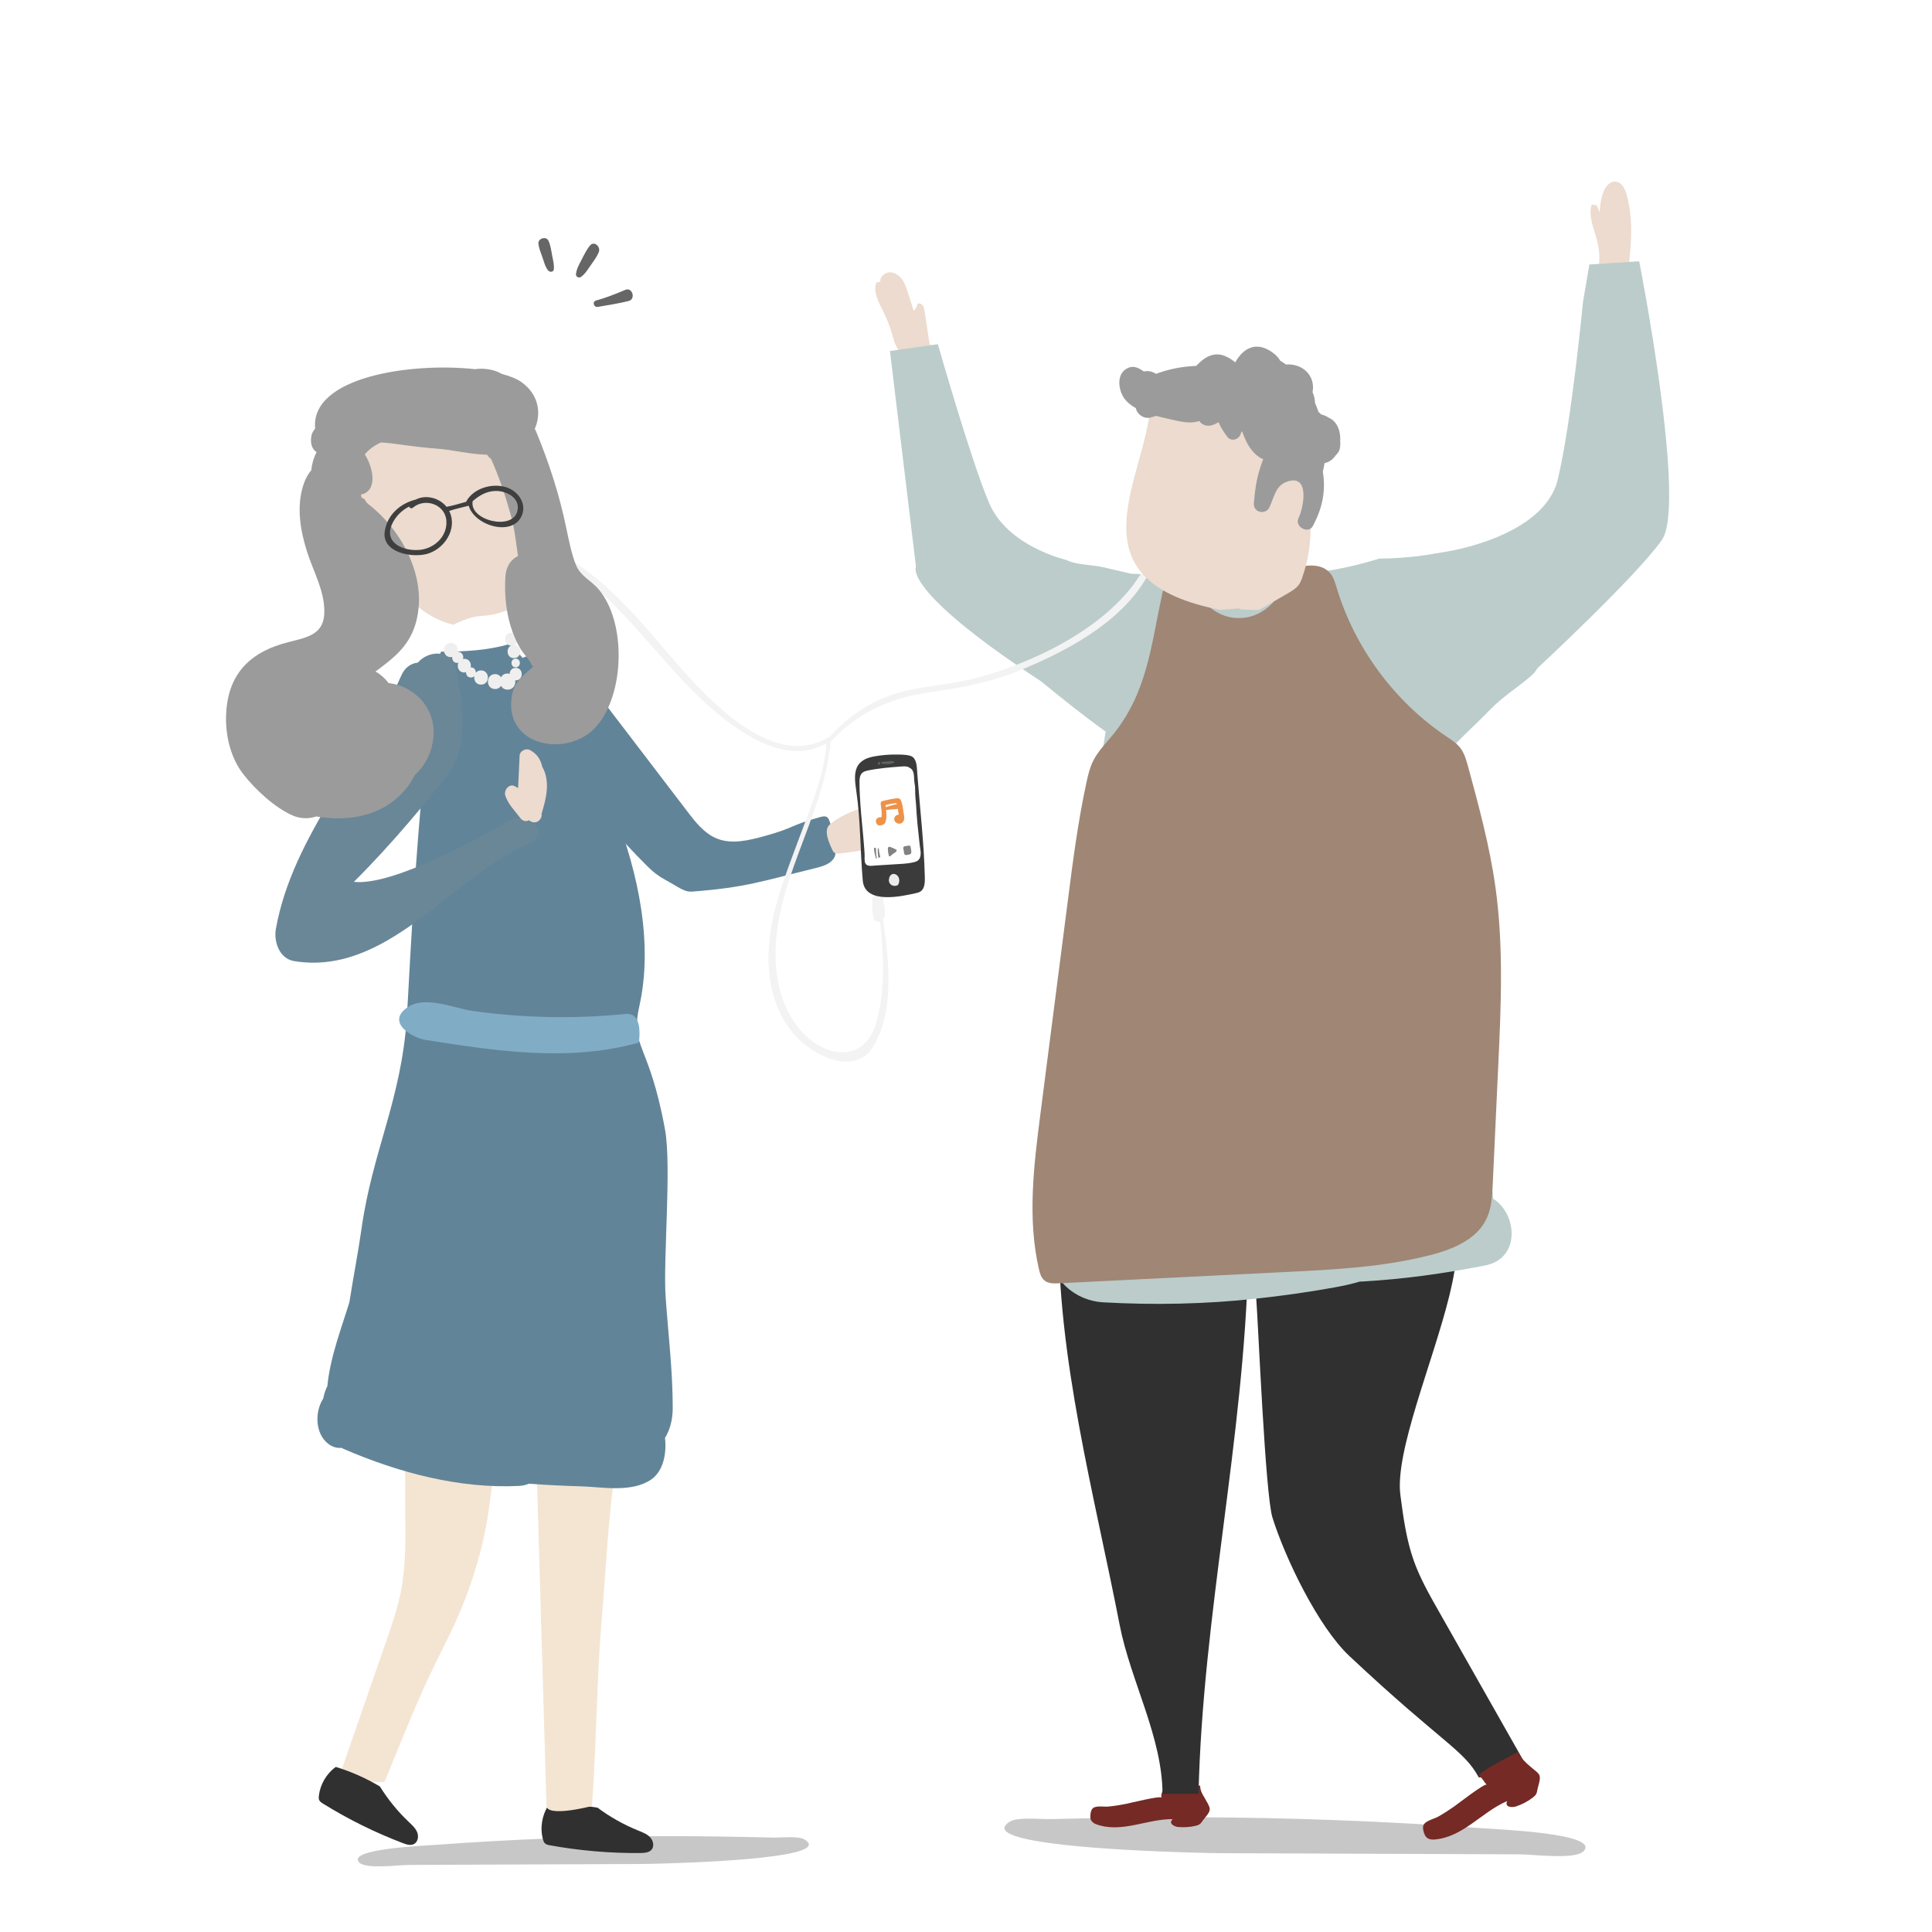 <?xml version="1.0" encoding="utf-8"?>
<!-- Generator: Adobe Illustrator 23.0.1, SVG Export Plug-In . SVG Version: 6.00 Build 0)  -->
<svg version="1.1" id="Layer_1" xmlns="http://www.w3.org/2000/svg" xmlns:xlink="http://www.w3.org/1999/xlink" x="0px" y="0px"
	 viewBox="0 0 250 250" style="enable-background:new 0 0 250 250;" xml:space="preserve">
<style type="text/css">
	.st0{filter:url(#Adobe_OpacityMaskFilter);}
	.st1{filter:url(#Adobe_OpacityMaskFilter_1_);}
	.st2{mask:url(#XMLID_2_);fill:url(#XMLID_3_);}
	.st3{opacity:0.22;fill:url(#XMLID_4_);}
	.st4{filter:url(#Adobe_OpacityMaskFilter_2_);}
	.st5{filter:url(#Adobe_OpacityMaskFilter_3_);}
	.st6{mask:url(#XMLID_5_);fill:url(#XMLID_6_);}
	.st7{opacity:0.22;fill:url(#XMLID_7_);}
	.st8{fill:#F4E5D3;}
	.st9{fill:#628498;}
	.st10{fill:#ECDBCE;}
	.st11{fill:#303030;}
	.st12{fill:#6A8798;}
	.st13{fill:#666666;}
	.st14{fill:#752A25;}
	.st15{fill:#BBCCCB;}
	.st16{fill:#A08675;}
	.st17{fill:#EFEFEF;}
	.st18{fill:#F3F3F3;}
	.st19{fill:#9B9B9B;}
	.st20{fill:#3F3F3F;}
	.st21{fill:#3B3B3B;}
	.st22{fill:#FFFFFF;}
	.st23{fill:#5C625E;}
	.st24{fill:#E9EEEA;}
	.st25{fill:#EE9248;}
	.st26{fill:#828282;}
	.st27{fill:#80ADC5;}
</style>
<g>
	<defs>
		<filter id="Adobe_OpacityMaskFilter" filterUnits="userSpaceOnUse" x="46.29" y="237.59" width="58.37" height="3.91">
			<feFlood  style="flood-color:white;flood-opacity:1" result="back"/>
			<feBlend  in="SourceGraphic" in2="back" mode="normal"/>
		</filter>
	</defs>
	<mask maskUnits="userSpaceOnUse" x="46.29" y="237.59" width="58.37" height="3.91" id="XMLID_2_">
		<g class="st0">
			<defs>
				<filter id="Adobe_OpacityMaskFilter_1_" filterUnits="userSpaceOnUse" x="46.29" y="237.59" width="58.37" height="3.91">
					<feFlood  style="flood-color:white;flood-opacity:1" result="back"/>
					<feBlend  in="SourceGraphic" in2="back" mode="normal"/>
				</filter>
			</defs>
			<mask maskUnits="userSpaceOnUse" x="46.29" y="237.59" width="58.37" height="3.91" id="XMLID_2_">
				<g class="st1">
				</g>
			</mask>
			
				<linearGradient id="XMLID_3_" gradientUnits="userSpaceOnUse" x1="594.067" y1="240.288" x2="624.487" y2="240.288" gradientTransform="matrix(1.919 -0.055 0.028 1 -1100.55 32.666)">
				<stop  offset="0" style="stop-color:#FFFFFF"/>
				<stop  offset="1" style="stop-color:#000000"/>
			</linearGradient>
			<path id="XMLID_12_" class="st2" d="M103.6,239.47c1.13-0.39,1.46-0.87,0.49-1.45c-0.78-0.47-3.02-0.22-4.05-0.24
				c-4.8-0.11-9.61-0.2-14.42-0.18c-9.69,0.03-19.4,0.4-29.04,1.11c-1.43,0.11-11.8,0.51-10.1,2.29c0.86,0.9,4.98,0.33,6.5,0.32
				c3.33-0.01,6.65-0.03,9.98-0.04c6.65-0.03,13.3-0.05,19.96-0.08C84.4,241.19,99.44,240.91,103.6,239.47z"/>
		</g>
	</mask>
	
		<linearGradient id="XMLID_4_" gradientUnits="userSpaceOnUse" x1="594.067" y1="240.288" x2="624.487" y2="240.288" gradientTransform="matrix(1.919 -0.055 0.028 1 -1100.55 32.666)">
		<stop  offset="0" style="stop-color:#000000"/>
		<stop  offset="1" style="stop-color:#000000"/>
	</linearGradient>
	<path id="XMLID_2350_" class="st3" d="M103.6,239.47c1.13-0.39,1.46-0.87,0.49-1.45c-0.78-0.47-3.02-0.22-4.05-0.24
		c-4.8-0.11-9.61-0.2-14.42-0.18c-9.69,0.03-19.4,0.4-29.04,1.11c-1.43,0.11-11.8,0.51-10.1,2.29c0.86,0.9,4.98,0.33,6.5,0.32
		c3.33-0.01,6.65-0.03,9.98-0.04c6.65-0.03,13.3-0.05,19.96-0.08C84.4,241.19,99.44,240.91,103.6,239.47z"/>
	<defs>
		<filter id="Adobe_OpacityMaskFilter_2_" filterUnits="userSpaceOnUse" x="129.98" y="235.15" width="75.2" height="5.04">
			<feFlood  style="flood-color:white;flood-opacity:1" result="back"/>
			<feBlend  in="SourceGraphic" in2="back" mode="normal"/>
		</filter>
	</defs>
	<mask maskUnits="userSpaceOnUse" x="129.98" y="235.15" width="75.2" height="5.04" id="XMLID_5_">
		<g class="st4">
			<defs>
				<filter id="Adobe_OpacityMaskFilter_3_" filterUnits="userSpaceOnUse" x="129.98" y="235.15" width="75.2" height="5.04">
					<feFlood  style="flood-color:white;flood-opacity:1" result="back"/>
					<feBlend  in="SourceGraphic" in2="back" mode="normal"/>
				</filter>
			</defs>
			<mask maskUnits="userSpaceOnUse" x="129.98" y="235.15" width="75.2" height="5.04" id="XMLID_5_">
				<g class="st5">
				</g>
			</mask>
			
				<linearGradient id="XMLID_6_" gradientUnits="userSpaceOnUse" x1="834.479" y1="251.797" x2="873.67" y2="251.797" gradientTransform="matrix(-1.919 -0.055 -0.028 1 1813.696 32.666)">
				<stop  offset="0" style="stop-color:#FFFFFF"/>
				<stop  offset="1" style="stop-color:#000000"/>
			</linearGradient>
			<path id="XMLID_9_" class="st6" d="M131.34,237.57c-1.45-0.5-1.88-1.12-0.63-1.87c1-0.6,3.89-0.28,5.21-0.31
				c6.18-0.14,12.38-0.26,18.58-0.24c12.48,0.04,24.99,0.52,37.41,1.43c1.84,0.14,15.2,0.66,13.02,2.95
				c-1.11,1.16-6.42,0.42-8.38,0.42c-4.28-0.02-8.57-0.03-12.85-0.05c-8.57-0.03-17.14-0.07-25.71-0.1
				C156.08,239.79,136.7,239.43,131.34,237.57z"/>
		</g>
	</mask>
	
		<linearGradient id="XMLID_7_" gradientUnits="userSpaceOnUse" x1="834.479" y1="251.797" x2="873.67" y2="251.797" gradientTransform="matrix(-1.919 -0.055 -0.028 1 1813.696 32.666)">
		<stop  offset="0" style="stop-color:#000000"/>
		<stop  offset="1" style="stop-color:#000000"/>
	</linearGradient>
	<path id="XMLID_2349_" class="st7" d="M131.34,237.57c-1.45-0.5-1.88-1.12-0.63-1.87c1-0.6,3.89-0.28,5.21-0.31
		c6.18-0.14,12.38-0.26,18.58-0.24c12.48,0.04,24.99,0.52,37.41,1.43c1.84,0.14,15.2,0.66,13.02,2.95
		c-1.11,1.16-6.42,0.42-8.38,0.42c-4.28-0.02-8.57-0.03-12.85-0.05c-8.57-0.03-17.14-0.07-25.71-0.1
		C156.08,239.79,136.7,239.43,131.34,237.57z"/>
	<g>
		<path class="st8" d="M49.76,230.57c-1.92,0.22-3.91-0.33-5.57-1.53c2.51-7.23,3.25-9.34,5.75-16.57c0.79-2.29,1.59-4.58,2.02-7
			c0.53-2.98,0.51-6.06,0.48-9.12c-0.11-11.86,0.26-51.06,0.15-62.92c-0.01-0.99-0.01-2.02,0.32-2.92
			c0.97-2.59,7.84-2.13,10.34-2.02c0.55,0.02,4.62,0.54,5.03,0.96c0.48,0.48,4.57,0.19,4.61,0.91c0.51,9.35-5.42,28.08-6.22,37.93
			c-0.27,3.26-2.98,24.06-3.45,27.28c-0.82,5.7-2.83,11.57-5.33,16.54C54.06,219.75,53.49,221.54,49.76,230.57z"/>
		<path class="st9" d="M72.54,85.41c2.25,1.1,3.86,3.17,5.38,5.16c3.69,4.83,7.37,9.65,11.06,14.48c1.05,1.38,2.18,2.81,3.79,3.46
			c1.94,0.78,4.13,0.23,6.15-0.32c4-1.1,3.23-1.37,7.23-2.47c0.3-0.08,0.65-0.15,0.89,0.03c0.16,0.12,0.23,0.32,0.3,0.5
			c0.41,1.18,1.25,3.87,0.52,4.88c-0.53,0.73-1.49,0.99-2.37,1.21c-6.83,1.66-8.91,2.5-15.92,3.03c-1.04,0.08-1.68-0.54-3.55-1.56
			c-0.79-0.43-1.51-0.98-2.15-1.62c-3.89-3.85-7.44-8.05-10.61-12.51c-1.56-2.2-3.03-4.46-4.41-6.77c-1-1.68-2.75-4.18-2.28-6.29
			C67.13,84.07,70.77,84.55,72.54,85.41z"/>
		<path class="st10" d="M67.85,69.51c-0.21-3.25-1.62-6.29-3.05-9.21c-1.16-2.35-2.42-4.77-4.5-6.37c-0.41-0.32-0.88-0.61-1.4-0.65
			c-0.44-0.04-0.88,0.1-1.31,0.24c-4.01,1.31-8.08,2.64-11.61,4.96c-0.26,0.17-0.52,0.36-0.63,0.65c-0.1,0.26-0.05,0.55,0.01,0.82
			c1.63,8.13,5.14,18.88,13.29,20.89c3.95-1.91,3.25-0.44,7.35-2.01C64.9,76.69,68,71.91,67.85,69.51z"/>
		<path class="st11" d="M84.12,237.74c-0.4-0.43-0.98-0.64-1.52-0.86c-1.88-0.76-3.66-1.76-5.28-2.97
			c-2.11-0.35-4.26-0.44-6.38-0.27c-0.82,1.28-1.08,2.91-0.68,4.38c0.05,0.18,0.11,0.37,0.25,0.5c0.17,0.17,0.41,0.22,0.65,0.26
			c3.87,0.7,7.81,1.04,11.74,1c0.51-0.01,1.09-0.05,1.42-0.44C84.69,238.89,84.53,238.17,84.12,237.74z"/>
		<path class="st11" d="M53.98,237.09c-0.21-0.53-0.66-0.93-1.08-1.33c-1.44-1.36-2.7-2.91-3.74-4.59
			c-1.79-1.07-3.71-1.92-5.71-2.53c-1.21,0.87-2.02,2.27-2.19,3.74c-0.02,0.18-0.03,0.38,0.04,0.54c0.09,0.21,0.3,0.35,0.5,0.47
			c3.27,2.03,6.73,3.74,10.33,5.11c0.47,0.18,1.01,0.35,1.45,0.11C54.09,238.33,54.2,237.62,53.98,237.09z"/>
		<path class="st8" d="M83.77,150.96c0.02-0.96,0-1.92-0.03-2.88l0,0c0-0.01,0-0.02,0-0.03c-0.15-4.47-0.76-8.92-1.31-13.37
			c-0.34-2.75-0.74-5.6-2.14-7.93c-3.29,2.3-7.03,3.69-10.87,4.18c-0.03,0.08-0.05,0.15-0.08,0.23c-0.22,0.55-0.35,1.15-0.45,1.77
			c0.72,7.81-0.83,16.7-0.84,23.44c0,4.24-0.36,8.4-0.85,12.54c0.1-0.01,0.21-0.02,0.31-0.03c1.49,6.11,1.68,12.62,1.87,19.03
			c0.44,15.24,0.88,30.48,1.33,45.72c0,1.56,5.52,0.17,5.88,0.07c0.02-0.31,0.04-0.63,0.07-0.94c0.55-7.85,0.56-15.87,1.24-23.71
			c0.63-7.32,0.88-15.24,2.37-22.4c0.61-2.91,0.65-5.33,0.68-8.3c0.04-3.63,0.48-7.24,0.98-10.82
			C82.69,162.02,83.67,156.53,83.77,150.96z"/>
		<path class="st9" d="M87.05,182.21c0.01-4.81-0.59-9.64-0.92-14.43c-0.33-4.81,0.79-16.9-0.08-21.64
			c-2.08-11.35-4.53-10.51-3.31-15.99c3.48-15.56-6.88-36.63-16.77-46.83c-2.86,0.86-5.88,1-8.92,1.01
			c-0.07,0.21-0.13,0.43-0.18,0.67c-2.79,14.51-3.86,41.28-4.23,46.7c-0.72,10.63-4.42,17.21-5.84,27.17
			c-0.44,3.12-1.08,6.38-1.59,9.64c-1.05,3.42-2.49,7.12-2.85,10.85c-0.25,0.49-0.42,1.04-0.54,1.62c-1.21,1.87-1.01,4.97,1.04,6.1
			c0.44,0.24,0.9,0.32,1.34,0.27c0.07,0.03,0.13,0.08,0.2,0.11c7.24,3.14,15.08,5.19,22.74,4.82c0.48-0.02,0.91-0.13,1.3-0.29
			c2.23,0.17,4.44,0.27,6.7,0.34c2.82,0.08,6.61,0.86,9.15-0.9c1.51-1.05,2-3.31,1.76-5.36C86.67,185.05,87.05,183.77,87.05,182.21z
			"/>
		<path class="st12" d="M66.22,106.05c-4.27,2.4-15.35,8.61-20.43,8.06c5.03-4.99,9.73-10.74,12.14-13.89
			c2.78-3.61,1.93-9.39,1.1-13.53c-0.54-2.7-3.55-2.59-4.96-0.95c-0.88,0.1-1.68,0.6-2.15,1.69c-4.83,11.06-14.03,20.62-16.22,32.75
			c-0.3,1.65,0.44,3.88,2.38,4.19c11.92,1.92,20.16-10.55,29.95-15.03C71.97,107.54,67.76,105.19,66.22,106.05z"/>
		<path class="st10" d="M70.17,99.22c-0.2-0.91-0.67-1.7-1.63-2.18c-0.5-0.25-1.27,0.13-1.3,0.72c-0.07,1.41-0.14,2.81-0.2,4.22
			c-0.13-0.08-0.26-0.15-0.39-0.23c-0.75-0.44-1.5,0.51-1.26,1.21c0.41,1.19,1.18,1.87,1.9,2.85c0.36,0.49,0.8,0.52,1.16,0.33
			c0.39,0.34,1.01,0.43,1.42-0.09c0.2-0.25,0.26-0.52,0.21-0.77C70.73,103.22,71.21,101.06,70.17,99.22z"/>
		<g>
			<path class="st13" d="M80.94,37.5c-1.25,0.52-2.5,1.03-3.81,1.39c-0.54,0.15-0.3,0.91,0.23,0.82c1.33-0.23,2.67-0.43,3.98-0.76
				C82.31,38.71,81.82,37.14,80.94,37.5z"/>
			<path class="st13" d="M70.97,31.15c-0.29-0.63-1.36-0.31-1.3,0.37c0.06,0.58,0.29,1.14,0.49,1.69c0.21,0.58,0.37,1.29,0.75,1.77
				c0.19,0.24,0.69,0.29,0.75-0.11c0.08-0.6-0.1-1.2-0.21-1.79C71.33,32.43,71.25,31.75,70.97,31.15z"/>
			<path class="st13" d="M76.34,31.78c-0.47,0.57-0.78,1.24-1.12,1.9c-0.3,0.58-0.63,1.16-0.69,1.82c-0.03,0.31,0.38,0.51,0.62,0.35
				c0.48-0.32,0.79-0.8,1.11-1.27c0.43-0.62,0.93-1.25,1.22-1.95C77.77,31.93,76.88,31.11,76.34,31.78z"/>
		</g>
		<path class="st14" d="M141.1,234.86c0.02-0.25,0.06-0.5,0.18-0.71c0.34-0.6,1.5-0.32,2.11-0.38c0.78-0.07,1.55-0.2,2.31-0.35
			c0.48-0.09,4.49-1.1,4.62-0.8c-0.2-0.45,0.23-0.93,0.35-1.51c1.38-0.45,2.97,0.13,4.63-0.06c-0.03,0.81,0.57,1.52,0.92,2.2
			c0.17,0.32,0.38,0.67,0.3,1.02c-0.09,0.43-0.68,1.01-0.93,1.38c-0.09,0.13-0.18,0.27-0.31,0.37c-0.16,0.13-0.36,0.19-0.56,0.24
			c-0.75,0.18-1.55,0.22-2.31,0.15c-0.42-0.04-1.3-0.47-0.65-1.01c-3.35-0.05-6.64,1.87-9.94,0.65c-0.3-0.11-0.58-0.33-0.69-0.64
			C141.08,235.24,141.09,235.05,141.1,234.86z"/>
		<path class="st11" d="M137,158.48c0.01-0.54,4.72-0.27,4.96,0.22c3.78,0.1,7.56,0.2,11.35,0.3c0.86,0.02,1.78,0.07,2.44,0.61
			c0.9,0.74,5.8,2.19,5.77,3.36c-0.53,23.09-5.91,46.06-6.43,69.15c-1.55,0-3.1,0.01-4.66,0.01c-0.03-7.38-4.12-14.59-5.54-21.83
			C141.63,193.49,136.76,175.61,137,158.48z"/>
		<path class="st11" d="M166.95,156.02c0.39-0.45,1.03-0.56,1.62-0.65c2.69-0.4,6.04-0.5,7.44,1.83c0.49,0.81-0.09,3.16,0.75,2.72
			c24.33-12.98,2.97,22.36,4.45,33.55c0.38,2.88,0.77,5.79,1.75,8.53c0.8,2.23,1.97,4.3,3.14,6.36c3.69,6.51,7.38,13.02,11.07,19.53
			c-1.63,1.32-3.72,2.07-5.82,2.1c-1.95-3.6-4.68-4.38-16.75-15.71c-4.03-3.79-8.28-12.61-9.94-17.89
			c-0.94-2.98-1.85-25.2-2.1-28.32c-0.72-8.87-0.94-2.99-1.66-11.86C160.85,155.51,166.5,156.53,166.95,156.02z"/>
		<g id="XMLID_2346_">
			<path class="st10" d="M206.68,31.19c-0.39-1.57-1.2-3.18-0.71-4.73c0.21,0.04,0.43,0.07,0.64,0.11c0.14,0.31,0.28,0.61,0.41,0.92
				c-0.01-0.82,0.12-1.65,0.38-2.43c0.25-0.76,0.81-1.61,1.63-1.56c0.81,0.05,1.25,0.93,1.46,1.69c0.98,3.53,0.52,7.26,0.06,10.88
				c-1.31,0.08-2.62-0.05-3.89-0.38C207.05,34.23,207.05,32.66,206.68,31.19z"/>
			<g id="XMLID_2347_">
				<path id="XMLID_2348_" class="st10" d="M182.73,92.9c-5.82,2.85-13.59-13.67-6.24-17.05c6.65-3.06,17.81-3.42,23.77-8.14
					c2.86-2.27,4.63-5.52,4.94-9.42c0.63-7.78,1.07-15.57,1.32-23.35c1.67-0.07,3.33-0.14,5-0.22c0.93,9.66,1.85,19.31,2.78,28.97
					c0.18,1.86,0.35,3.79-0.17,5.61c-0.5,1.77-1.6,3.24-2.74,4.57C203.86,82.75,191.95,88.38,182.73,92.9z"/>
			</g>
		</g>
		<path class="st14" d="M184.14,236.39c0.07-0.75,1.34-0.98,1.91-1.29c0.74-0.41,1.44-0.87,2.13-1.35c0.43-0.3,3.95-3.05,4.21-2.81
			c-0.4-0.36-0.46-0.76-1.09-1.23c1.16-1.04,3.54-2.11,5.1-3.01c0.32,0.82,1.46,1.77,2.1,2.29c0.3,0.25,0.66,0.49,0.74,0.87
			c0.1,0.46-0.23,1.3-0.31,1.77c-0.03,0.17-0.06,0.34-0.14,0.5c-0.1,0.2-0.28,0.34-0.45,0.48c-0.66,0.51-1.43,0.9-2.22,1.16
			c-0.43,0.14-1.49,0.1-1.09-0.71c-3.33,1.41-5.74,4.74-9.52,4.98c-0.35,0.02-0.72-0.07-0.96-0.33c-0.14-0.15-0.22-0.34-0.29-0.53
			C184.19,236.92,184.12,236.66,184.14,236.39z"/>
		<g id="XMLID_2345_">
			<path class="st10" d="M113.38,36.58c0.15-0.11,0.35-0.14,0.53-0.08c-0.09-0.64,0.52-1.22,1.16-1.26
				c0.64-0.04,1.24,0.36,1.63,0.87c0.38,0.52,0.58,1.14,0.78,1.75c0.25,0.78,0.5,1.56,0.75,2.34c0.26-0.22,0.44-0.54,0.49-0.88
				c0.23-0.13,0.53,0,0.68,0.21c0.15,0.21,0.2,0.48,0.24,0.74c0.24,1.58,0.48,3.16,0.72,4.74c-0.59,0.27-1.15,0.61-1.77,0.79
				c-0.62,0.18-1.33,0.19-1.88-0.15c-0.75-0.47-0.99-1.43-1.23-2.29c-0.29-1.01-0.66-1.99-1.13-2.94
				C113.75,39.21,112.97,37.88,113.38,36.58z"/>
			<path class="st10" d="M120.44,44.56c1.67,6.77,3.51,13.52,5.51,20.22c1,3.36,3.12,5.89,5.99,7.35
				c5.99,3.05,12.42,3.67,18.68,5.14c6.92,1.62,5.52,8.69-0.05,9.75c-8.93,1.7-18.9-1.05-27.01-7.45c-1.22-0.96-2.44-2.05-3.2-3.51
				c-0.78-1.5-1-3.22-1.19-4.89c-1.02-8.63-2.03-17.26-3.05-25.89C117.56,45.04,119,44.8,120.44,44.56z"/>
		</g>
		<path id="XMLID_2344_" class="st15" d="M134.71,88.16c2.71,2.23,5.5,4.45,8.36,6.51c-3.6,22.13-6.42,44.63-7.12,67.06
			c-0.12,3.84,3.21,6.59,6.79,6.79c6.62,0.37,13.24,0.24,19.83-0.48c3.39-0.37,6.77-0.84,10.12-1.45c1.17-0.21,2.24-0.45,3.24-0.75
			c0.11-0.01,0.22-0.01,0.33-0.01c5.48-0.32,10.57-1.03,15.92-2.08c4.6-0.9,4.18-6.66,1.02-8.65c-0.04-1.23-0.34-2.47-0.92-3.68
			c0.58-12.78,0.84-25.52-1.01-38.18c-0.06-1.5-0.17-2.99-0.33-4.47c-0.46-4.28-1.38-8.46-2.52-12.59c1.43-1.48,2.95-2.84,4.38-4.33
			c1.61-1.67,3.45-2.8,5.21-4.29c0.4-0.33,0.7-0.7,0.92-1.08c0,0,12.85-11.93,16.11-16.6c3.26-4.67-2.93-36.07-2.93-36.07
			l-6.45,0.42l-0.83,4.92c0,0-1.47,15.49-3.26,22.91c-1.79,7.42-14.34,9.31-14.34,9.31c-0.79,0.13-1.6,0.28-2.43,0.41
			c-1.6,0.26-3.22,0.39-4.85,0.47c-0.49,0.01-0.97,0.02-1.46,0.03c-7.48,2.33-15.37,2.89-22.97,1.24c-0.24,0.25-0.46,0.52-0.67,0.8
			c-0.52-0.17-1.1-0.24-1.75-0.17c-2.21,0.23-4.47,0.21-6.73,0.09c-1.22-0.29-2.44-0.56-3.65-0.85c-1.44-0.33-3.46-0.27-4.73-0.93
			c0,0-7.6-1.72-10-7.37c-2.39-5.65-6.63-20.55-6.63-20.55l-6.2,0.88l3.37,27.93C118.53,73.37,116.64,76.33,134.71,88.16z"/>
		<path class="st16" d="M143.89,95.22c-0.86,1.04-1.83,2.02-2.43,3.23c-0.44,0.87-0.66,1.83-0.87,2.79
			c-1.09,5.02-1.75,10.12-2.4,15.21c-1.18,9.2-2.37,18.4-3.55,27.6c-0.86,6.71-1.72,13.6-0.2,20.19c0.12,0.54,0.29,1.11,0.72,1.46
			c0.49,0.4,1.2,0.39,1.83,0.36c9.84-0.49,19.69-0.98,29.53-1.47c6.23-0.31,12.52-0.63,18.56-2.18c2.89-0.74,5.98-2,7.27-4.69
			c0.66-1.38,0.74-2.96,0.81-4.49c0.24-5.1,0.47-10.2,0.71-15.29c0.36-7.72,0.71-15.49-0.36-23.15c-0.74-5.28-2.14-10.45-3.54-15.59
			c-0.23-0.84-0.47-1.71-1-2.41c-0.49-0.64-1.19-1.08-1.86-1.53c-6.72-4.54-11.81-11.45-14.15-19.22c-0.19-0.62-0.37-1.26-0.76-1.78
			c-1.28-1.65-3.85-1.1-5.82-0.4c0,2.87-2.28,5.57-5.11,6.04c-3.07,0.51-5.56-1.43-6.8-4.05c-1.48-3.13-3.38-2.28-4.09,1.03
			C148.94,83.56,148.45,89.71,143.89,95.22z"/>
		<g>
			<path class="st17" d="M62.24,86.75c-0.3,0-0.52,0.12-0.67,0.3c0.01-0.34-0.2-0.69-0.63-0.69c-0.01,0-0.02,0.01-0.04,0.01
				c0.12-0.5-0.14-1.12-0.82-1.12c-0.07,0-0.12,0.02-0.18,0.04c0.15-0.4-0.07-0.9-0.65-0.97c-0.01,0-0.03,0-0.04-0.01
				c-0.01,0-0.01,0-0.01,0c0.1-0.52-0.18-1.12-0.86-1.12c-1.19,0-1.19,1.85,0,1.85c0.07,0,0.11-0.02,0.17-0.04
				c-0.02,0.41,0.21,0.83,0.7,0.77c0.01,0,0.03,0,0.04-0.01c0.03,0,0.04-0.02,0.07-0.02c-0.23,0.52,0.01,1.28,0.76,1.28
				c0.09,0,0.15-0.03,0.23-0.05c-0.02,0.34,0.18,0.7,0.63,0.7c0.19,0,0.34-0.07,0.44-0.18c-0.09,0.51,0.19,1.1,0.86,1.1
				C63.43,88.6,63.43,86.75,62.24,86.75z"/>
			<path class="st17" d="M66.73,86.42c-0.51,0-0.77,0.39-0.78,0.78c-0.09-0.02-0.17-0.05-0.27-0.05c-0.42,0-0.69,0.21-0.85,0.49
				c-0.15-0.23-0.4-0.41-0.76-0.41c-1.24,0-1.25,1.93,0,1.93c0.36,0,0.61-0.17,0.76-0.41c0.16,0.28,0.43,0.49,0.85,0.49
				c0.75,0,1.07-0.64,0.99-1.21c0.02,0,0.04,0.01,0.06,0.01C67.77,88.05,67.78,86.42,66.73,86.42z"/>
			<path class="st17" d="M66.73,86.35c0.72,0,0.72-1.12,0-1.12C66.01,85.23,66.01,86.35,66.73,86.35z"/>
			<path class="st17" d="M66.11,83.55c-0.68,0.35-0.55,1.61,0.39,1.61c1.07,0,1.09-1.6,0.07-1.69c0.68-0.35,0.55-1.61-0.39-1.61
				C65.12,81.86,65.1,83.46,66.11,83.55z"/>
		</g>
		<path class="st10" d="M110.83,104.8c0.25-0.09,0.55-0.16,0.74,0.01c0.08,0.07,0.13,0.18,0.2,0.26c0.28,0.31,0.77,0.17,1.16,0.05
			c0.64-0.2,1.31-0.31,1.98-0.32c0.27-0.01,0.55,0.01,0.79,0.12c0.49,0.23,0.7,0.8,0.85,1.32c0.2,0.69,0.38,1.48,0,2.09
			c-0.31,0.51-0.92,0.75-1.49,0.92c-2.05,0.63-4.18,0.91-6.31,1.18c-0.27,0.03-0.57,0.06-0.79-0.1c-0.13-0.1-0.21-0.24-0.27-0.39
			c-0.4-0.84-1.16-2.51-0.34-3.23C108.33,105.86,109.63,105.24,110.83,104.8z"/>
		<path class="st18" d="M147.5,74.44c-4.32,6.85-14.03,11.5-21.66,13.41c-3.79,0.95-7.77,0.92-11.42,2.43
			c-3.03,1.25-5.49,3.19-7.59,5.68c-0.2,0.23,0.13,0.58,0.34,0.34c3.41-3.8,7.6-5.87,12.61-6.63c4.1-0.62,7.98-1.22,11.86-2.79
			c6.12-2.48,13.15-6.13,16.63-11.98C148.57,74.39,147.81,73.96,147.5,74.44z"/>
		<path class="st18" d="M107.19,95.41c-8.37,4.96-18.15-7.93-22.86-13.34c-4.56-5.25-9.54-10.35-16.42-12.26
			c-0.56-0.16-0.79,0.7-0.24,0.87c9.49,2.87,14.8,11.35,21.36,18.1c4.09,4.21,12.26,11.43,18.41,7.05
			C107.68,95.65,107.46,95.25,107.19,95.41z"/>
		<path class="st19" d="M77.44,76.23c-0.92-1.08-2.29-1.68-2.86-3c-0.61-1.43-0.98-3.38-1.3-4.88c-0.89-4.31-2.19-8.34-3.87-12.42
			c-0.06-0.16-0.14-0.3-0.21-0.44c0.89-2.01,0.51-4.48-1.76-6.07c-0.59-0.41-1.45-0.76-2.52-1.04c-0.82-0.5-2-0.74-3.11-0.65
			c-0.11,0.01-0.22,0.03-0.33,0.04c-8.35-0.91-21.33,1.01-20.7,7.69c-0.25,0.3-0.44,0.62-0.49,0.97c-0.17,1.04,0.12,1.69,0.67,2.08
			c-0.37,0.72-0.6,1.51-0.67,2.31c-0.4,0.5-0.75,1.08-0.99,1.8c-0.97,2.83-0.46,5.95,0.42,8.73c0.8,2.55,2.2,4.91,2.25,7.65
			c0.06,3.03-2.01,3.43-4.61,4.08c-5.12,1.29-8.02,4.24-8.11,9.76c-0.04,2.54,0.65,5.29,2.22,7.32c1.53,1.98,4.14,4.4,6.44,5.38
			c1.01,0.43,2.07,0.42,3.02,0.11c4.35,0.73,8.89-0.09,11.78-3.81c0.38-0.49,0.69-1,0.95-1.54c1.14-1.01,1.98-2.39,2.33-4.22
			c0.77-4.01-2.08-7.26-5.7-7.69c-0.46-0.61-1.03-1.12-1.7-1.5c2.22-1.63,4.23-3.17,5.12-5.96c1.82-5.77-1.52-12.19-6.04-15.69
			c-0.49-0.38-0.35-0.73-0.87-0.82c-0.04-0.14-0.07-0.28-0.1-0.42c2.19-0.45,1.64-3.4,0.51-5.2c0.57-0.7,1.28-1.18,2.07-1.55
			c0.88,0.05,1.77,0.16,2.37,0.25c1.64,0.23,3.2,0.42,4.86,0.55c2.11,0.16,4.35,0.74,6.52,0.79c0.05,0.07,0.11,0.14,0.15,0.2
			c0.11,0.16,0.23,0.26,0.36,0.33c1.06,2.36,1.86,4.78,2.56,7.28c0.5,1.78,0.67,3.54,0.93,5.3c-0.88,0.43-1.55,1.29-1.63,2.68
			c-0.2,3.15,0.32,6.59,1.96,9.33c0.41,0.69,1.11,1.32,1.42,2.05c0.08,0.19,0.19,0.22,0.28,0.21c-0.1,0.07-0.28,0.2-0.56,0.46
			c-1.07,0.98-1.96,1.71-2.24,3.23c-1.25,6.68,7.27,8.32,10.97,4.02C80.85,89.72,81.06,80.47,77.44,76.23z"/>
		<path class="st20" d="M65.48,63.04c-1.79-0.55-4.17,0.12-5.12,1.8c-0.02,0.03-0.03,0.06-0.03,0.09c-0.84,0.23-1.69,0.5-2.55,0.65
			c-0.93-1.16-2.66-1.61-3.97-0.94c-2,0.49-3.74,1.99-4.03,4.16c-0.37,2.67,3.4,3.39,5.38,2.9c2.29-0.57,4.08-3.21,3-5.51
			c-0.01-0.03-0.03-0.05-0.04-0.07c0.82-0.28,1.69-0.46,2.53-0.68c0.76,2.66,5.91,4.12,6.94,1.09
			C68.11,64.95,66.91,63.48,65.48,63.04z M54.35,71.15c-2.1,0.22-4.74-0.88-3.61-3.35c0.45-0.98,1.25-1.77,2.2-2.25
			c0.07,0.19,0.31,0.31,0.51,0.13c1.53-1.3,4.15-0.43,4.31,1.69C57.91,69.38,56.24,70.95,54.35,71.15z M66.94,66.17
			c-0.67,2.54-6.22,1.15-5.78-1.3c0-0.01,0-0.01,0-0.02c0.84-0.72,1.73-1.27,2.91-1.32C65.54,63.48,67.39,64.45,66.94,66.17z"/>
		<path id="XMLID_2343_" class="st10" d="M167.13,54.05c1.57,2.57,1.93,5.68,2.19,8.68c0.33,3.72,0.59,7.56-0.53,11.13
			c-0.83,2.64-0.52,1.88-5.85,5.07c-5.04-0.01-0.02-0.43-5.04-0.01c-18.42-3.59-10.88-15.2-9.26-24.59
			c0.05-0.31,0.12-0.64,0.33-0.88c0.23-0.26,0.6-0.36,0.95-0.44c4.73-1.04,9.64-0.78,14.48-0.52c0.51,0.03,1.04,0.06,1.5,0.29
			C166.44,53.03,166.82,53.54,167.13,54.05z"/>
		<path id="XMLID_2342_" class="st19" d="M145.62,47.81c0.93-0.65,1.67-0.24,2.4,0.26c0.11-0.02,0.22-0.05,0.35-0.05
			c0.47-0.02,0.86,0.13,1.23,0.35c1.64-0.61,3.41-0.96,5.18-1.02c0.68-0.69,1.38-1.32,2.36-1.47c0.95-0.14,1.87,0.33,2.7,1.01
			c1-1.8,2.69-2.83,4.82-1.28c0.48,0.35,0.81,0.71,1,1.07c0.26,0.15,0.51,0.31,0.75,0.49c0.49-0.05,1.01,0.01,1.53,0.2
			c1.45,0.54,2.19,1.91,1.9,3.37c0.21,0.47,0.31,0.94,0.32,1.4c0.17,0.38,0.32,0.77,0.45,1.16c0.13,0.11,0.25,0.22,0.36,0.33
			c0.34,0.08,0.68,0.22,0.98,0.43c1.08,0.45,1.56,1.76,1.47,3.03c0.05,0.54-0.01,1.06-0.23,1.41c-0.11,0.17-0.22,0.3-0.34,0.4
			c-0.34,0.52-0.83,0.9-1.46,1.03c-0.05,0.37-0.13,0.74-0.22,1.09c0.38,2.25,0.04,4.43-1.09,6.65c-0.02,0.06-0.04,0.12-0.07,0.17
			c0,0-0.01,0-0.01-0.01c-0.05,0.09-0.08,0.17-0.13,0.26c-0.58,1.04-2.36,0.07-1.85-1.02c0.73-1.55,1.42-5.64-1.33-4.79
			c-1.61,0.5-1.7,1.74-2.41,3.33c-0.48,1.07-2.13,0.73-2.03-0.48c0.13-1.61,0.34-3.19,0.86-4.73c0.12-0.36,0.24-0.69,0.35-1
			c-0.1-0.03-0.21-0.06-0.31-0.12c-1.23-0.72-1.91-2.01-2.39-3.4c-0.03-0.02-0.06-0.03-0.1-0.05c-0.05,0.14-0.1,0.28-0.17,0.44
			c-0.28,0.66-1.21,0.87-1.67,0.26c-0.5-0.66-0.87-1.27-1.15-1.91c-0.85,0.6-1.89,0.69-2.48-0.14c-1.06,0.34-2.07,0.16-3.38-0.14
			c-0.63-0.15-1.42-0.31-2.23-0.53c-0.21,0.07-0.42,0.15-0.64,0.2c-0.89,0.28-1.84-0.42-1.96-1.2c-0.76-0.42-1.39-0.96-1.75-1.67
			C144.73,50.17,144.57,48.55,145.62,47.81z"/>
		<path class="st18" d="M113.98,117c-0.03-0.18-0.34-0.14-0.32,0.04c0.54,5.04,1.15,10.38-0.29,15.33
			c-1.48,5.06-6.23,4.55-9.29,1.46c-2.32-2.34-3.44-5.56-3.67-8.8c-0.74-10.26,6.17-19.09,7.07-28.99c0.03-0.33-0.51-0.34-0.53,0
			c-0.21,4.21-2.27,8.94-3.71,12.86c-1.25,3.39-2.6,6.78-3.31,10.33c-1.09,5.45-0.55,11.72,3.84,15.62
			c2.55,2.27,7.24,4.12,9.34,0.39C116.09,129.96,114.79,122.66,113.98,117z"/>
		<path class="st18" d="M114.5,117.47c-0.03-0.06-0.04-0.13-0.06-0.19c-0.03-0.2-0.07-0.4-0.13-0.59c-0.01-0.12-0.03-0.23-0.01-0.36
			c0.03-0.23-0.15-0.39-0.36-0.33c-0.03-0.03-0.06-0.07-0.09-0.1c-0.72-0.57-1.13,0.37-0.97,0.98c0,0.01,0.01,0.01,0.01,0.02
			c-0.03,0.31-0.02,0.63,0.01,0.94c0.04,0.37,0.02,0.97,0.3,1.24c0.52,0.5,1.24,0.01,1.29-0.59c0.02-0.2,0.02-0.47,0-0.76
			C114.53,117.66,114.54,117.57,114.5,117.47z"/>
		<g>
			<g>
				<path class="st21" d="M110.79,102.25c-0.14-0.98-0.29-2.06,0.08-2.91c0.43-0.99,1.41-1.31,2.3-1.47
					c1.02-0.18,2.06-0.26,3.1-0.23c0.45,0.01,1.49,0.01,1.86,0.34c0.53,0.46,0.51,1.35,0.57,2.16c0.37,4.85,0.86,8.86,0.97,13.31
					c0.02,0.62,0,1.31-0.35,1.72c-0.22,0.26-0.54,0.35-0.84,0.41c-1.64,0.36-6.56,1.54-6.84-1.64
					C111.3,110.04,111.37,106.17,110.79,102.25z"/>
				<path class="st22" d="M111.22,101.28c0-0.38,0.01-0.78,0.19-1.07c0.2-0.34,0.57-0.44,0.9-0.51c1.4-0.29,2.82-0.4,4.24-0.51
					c0.22-0.02,0.79-0.06,1,0.07c0.14,0.08,0.39,0.21,0.49,0.36c0.33,0.52,0.19,1.2,0.32,1.84c0.11,0.57,0.03,1.16,0.1,1.75
					c0.07,0.63,0.1,1.27,0.14,1.91c0.06,0.94,0.15,1.88,0.26,2.82c0.08,0.67,0.13,1.35,0.24,2.02c0.05,0.31,0.06,0.65-0.03,0.94
					c-0.13,0.42-0.42,0.57-0.77,0.66c-0.67,0.17-1.35,0.21-2.03,0.25c-1.01,0.06-2.02,0.12-3.02,0.19c-0.36,0.02-1.1,0.19-1.3-0.35
					c-0.11-0.29-0.06-0.77-0.07-1.09c-0.02-0.43-0.05-0.86-0.09-1.29c-0.13-1.71-0.33-3.42-0.45-5.13
					C111.27,103.17,111.22,102.22,111.22,101.28z"/>
				<g>
					<path class="st23" d="M115.55,98.49c-0.11-0.02-0.24-0.01-0.36,0c-0.27,0.02-0.54,0.05-0.81,0.07
						c-0.16,0.01-0.35,0.05-0.37,0.14c-0.01,0.04,0.04,0.08,0.09,0.11c0.24,0.12,1.59,0.08,1.65-0.18
						C115.76,98.57,115.66,98.51,115.55,98.49z"/>
					<path class="st23" d="M113.86,98.64c-0.04-0.05-0.12-0.06-0.17-0.03c-0.05,0.03-0.08,0.1-0.09,0.17c-0.01,0.05,0,0.1,0.02,0.14
						c0.05,0.08,0.16,0.08,0.22,0.02c0.06-0.07,0.07-0.18,0.03-0.26L113.86,98.64z"/>
				</g>
				<path class="st24" d="M115.25,113.25c-0.12,0.13-0.19,0.32-0.22,0.51c-0.01,0.09-0.01,0.19,0,0.28
					c0.04,0.23,0.19,0.42,0.38,0.51c0.19,0.1,0.4,0.1,0.6,0.05c0.05-0.01,0.1-0.03,0.15-0.06c0.05-0.04,0.09-0.1,0.11-0.16
					c0.11-0.23,0.13-0.52,0.04-0.77C116.17,113.16,115.59,112.89,115.25,113.25z"/>
			</g>
			<path class="st25" d="M116.94,105.29c-0.09-0.54-0.13-1.22-0.36-1.71c-0.13-0.28-0.31-0.3-0.6-0.27
				c-0.61,0.06-1.22,0.21-1.81,0.35c-0.17,0.04-0.23,0.21-0.21,0.37c0.05,0.36,0.1,0.72,0.13,1.08c0.01,0.1-0.01,0.39-0.02,0.64
				c-0.05-0.01-0.11-0.01-0.16,0c-0.37-0.02-0.74,0.35-0.5,0.79c0.16,0.31,0.46,0.33,0.69,0.22c0.65-0.04,0.65-1.11,0.56-1.94
				c0.49-0.07,1-0.1,1.49-0.14c0.02,0,0.03-0.01,0.04-0.01c0.01,0.1,0.02,0.19,0.03,0.26c0.03,0.14,0.05,0.29,0.07,0.43
				c0,0.02,0.01,0.05,0.01,0.07c-0.27-0.01-0.54,0.16-0.58,0.5c-0.06,0.62,0.82,0.91,1.15,0.38C117.09,106,117,105.61,116.94,105.29
				z M114.63,104.45c-0.01-0.1-0.03-0.2-0.04-0.28c0.2-0.04,0.4-0.09,0.6-0.13c0.14-0.03,0.28-0.06,0.43-0.07
				c0.21-0.03,0.34-0.09,0.46,0.08l0,0C115.57,104.14,115.1,104.29,114.63,104.45z"/>
			<g>
				<path class="st26" d="M115.09,109.57c-0.08-0.02-0.15,0.05-0.16,0.12c-0.02,0.01-0.04,0.03-0.04,0.06
					c0,0.34,0.04,0.67,0.13,0.99c0.03,0.1,0.15,0.09,0.21,0.03c0.13-0.13,0.27-0.25,0.43-0.35c0.13-0.08,0.25-0.15,0.34-0.28
					c0.06-0.08,0.03-0.16-0.05-0.21C115.68,109.78,115.39,109.65,115.09,109.57z"/>
				<path class="st26" d="M113.59,109.81c-0.03,0.36-0.01,0.7,0.04,1.06c0.03,0.19,0.32,0.13,0.26-0.06
					c-0.09-0.32-0.15-0.65-0.17-0.99C113.72,109.74,113.6,109.73,113.59,109.81z"/>
				<path class="st26" d="M113.09,109.84c0.03,0.43,0.14,0.81,0.25,1.22c0.02,0.07,0.14,0.04,0.12-0.03
					c-0.09-0.39-0.1-0.82-0.11-1.22C113.35,109.65,113.07,109.67,113.09,109.84z"/>
				<path class="st26" d="M117.86,109.76c-0.02-0.17-0.03-0.35-0.24-0.34c-0.12,0-0.26,0.04-0.38,0.06
					c-0.08,0.01-0.18,0.01-0.26,0.06c-0.17,0.11-0.07,0.36-0.03,0.53c0,0,0,0.01,0,0.01c0,0.11,0.02,0.21,0.04,0.32
					c0.05,0.22,0.13,0.27,0.35,0.23c0.16-0.03,0.44-0.04,0.54-0.19C117.98,110.26,117.89,109.94,117.86,109.76z"/>
			</g>
		</g>
		<path class="st27" d="M80.72,131.23c0.3-0.03,0.62-0.06,0.91,0.03c1.18,0.37,1.23,2.24,1.04,3.65c-9.05,2.53-18.44,1.1-27.57-0.34
			c-1.85-0.29-5.27-2.36-2.26-4.29c2.27-1.46,5.98,0.21,8.34,0.54C67.63,131.72,74.2,131.86,80.72,131.23z"/>
	</g>
</g>
</svg>
